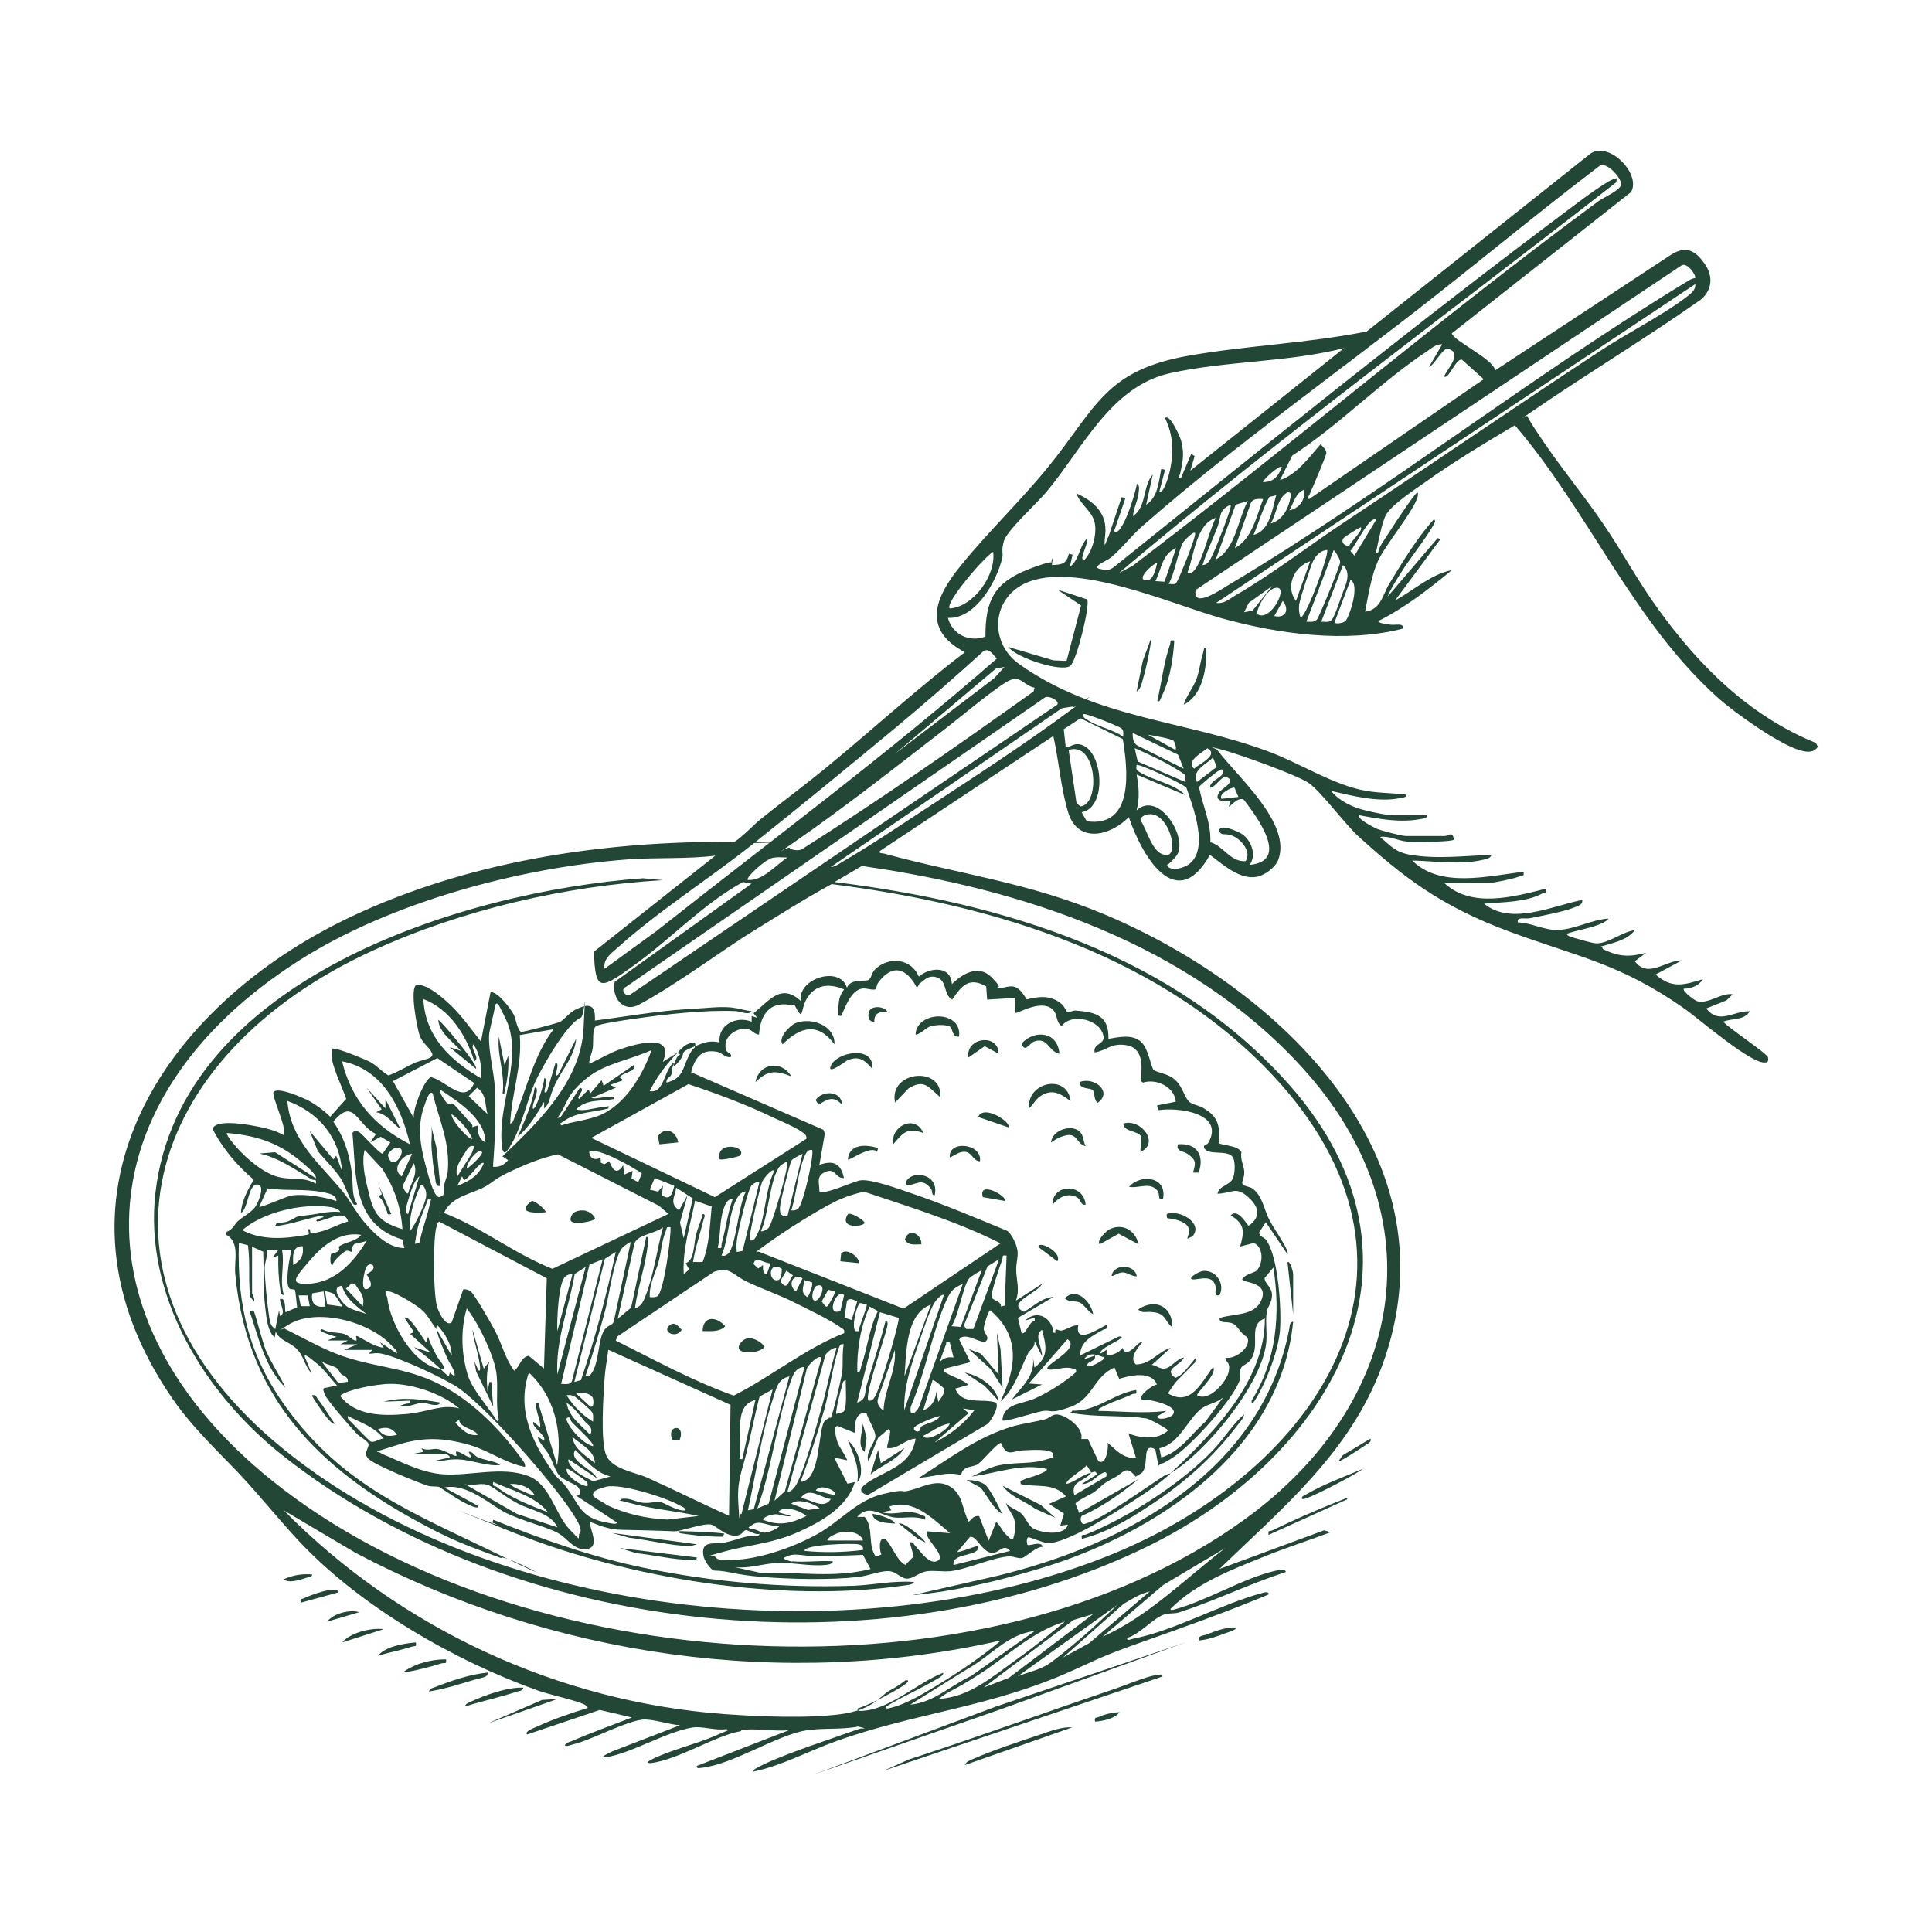 <?xml version="1.0" encoding="UTF-8"?>
<svg xmlns="http://www.w3.org/2000/svg" id="Ebene_1" version="1.1" viewBox="0 0 1024 1024">
  <defs>
    <style>
      .st0 {
        fill: #224737;
      }
    </style>
  </defs>
  <path class="st0" d="M392.9,917.5c-13.8,2.3-33,15.1-48,17-3,0-1-1.1.2-1.8,9.7-5,23.7-8.2,34.2-12.8s5.2-1.8,6-3.5c-5.9,1.1-12.7-1.6-18.2-.8-13.7,2.1-33.3,14.1-46.2,15.8-4.6.6,3.2-2.9,3.8-3.2l35.7-13.8c-5.7-.3-14-3.3-19.4-3-8.4.6-25.6,9.7-34.6,12.4s-4.7,1.1-7,1.5c.3-1.8,2-1.7,3.2-2.3,10.6-4.6,21.5-8.5,32.3-12.7l-17-4-38.5,13c-1.8-1.6,4.5-3.8,5.3-4.2,8.2-3.8,18.1-7.2,26.7-9.8.3-.3-.6-1.2-1-1.5-3.4-2.2-19.1-5.6-24.5-7.5-44.5-15.7-94.6-44.6-127-79-10.6-11.3-20.5-23.7-31-35s-25.4-24.9-36.3-40.7c-73-105.6-6.7-208.3,95.5-256.2,60.4-28.3,128.5-39,194.9-39.2s3.6,1,5,.9c3.2,0,12.7-10.2,16-12.8,12.2-9.8,24.9-19.1,36.9-29.1,23.9-19.7,46.8-40.7,71.5-59.5-23-12.1-15.7-29.2-2.5-45.5,14.4-17.9,31.9-34.6,46.5-52.5,25.8-31.7,29.9-51.3,74.8-59.2,30.8-5.4,63.3-6.6,94.2-12.8l118.1-93.9c9.5-7.8,27.6,10.1,22,20l-95,74.9c.9,4,21.8,13.4,23,19.6l92-60.5c8.3-5.7,13.5-3.9,19,4,4.6,6.5,4.1,13.8-2,19-29.7,20.9-60.9,39.6-90.8,60.2s-1.6-.1-1.1,1.6c.5,1.7,5.1,8.5,6.5,10.6,10.5,15.9,22.9,30.6,33.6,46.4,10.1,14.7,18.5,30.6,29,45,21.9,30.4,48.4,56.8,83.8,71.2l1,2c-2.2,3.3-5.6,2.9-9,2-11.1-2.9-35.1-20-44-28-45-40.3-68.6-99-107.6-144.4-16.5,9.8-33.1,19.8-48.7,31-5.5,3.9-17.3,11.6-19.9,17.1-1.8,3.9-3.5,12.2-4.4,16.6s-1.3,3.3.5,3c.3-1.9,1.2-3.7,2.2-5.3,5.1-7.8,11.8-18.5,17.4-25.6,1.1-1.4,1.8-1.6,1.5.5-1.3,7.2-17.3,26-21.2,34.8-3.6,8.1-5,18-6.8,26.7,8.4-1,9.3-8.9,12.8-14.7,7.2-11.8,14.4-23.9,23.7-34.3,1.4.8,0,2.6-.5,3.5-4.8,8.3-12.2,17.1-17.4,25.6-2.3,3.7-5,7.8-6.6,11.9l26.5-31,1.5.5-24,32.5c9.7-5.2,19.1-14,30-16-12.1,10-24.9,19.9-39,27,.6,1.4,5,1.6,6.6,1.9,2.4.4,7.2-1.2,6.4,2.1-30.3,7.8-66.1,2.8-96-5.5-26.8-7.5-78.3-30.8-104.4-18.4-17.6,8.4-18.8,31.4-2.9,42.7,40.8,29,87.1,29.6,131.8,46.2,16.3,6,31.8,16.2,48.7,20.3,8.4,2,16.2,1.6,24.8,2.7.2,1.4-1.8,1.5-2.8,1.7-11.8,2.6-25.6-1-37.2-3.7,4.2,5.2,11,8.5,17.3,10.1s12.7,2.8,15.2,2.8h18.5c-.4,2-2.1,1.7-3.5,2-10.6,2.1-22,0-32.5-2-1.9,1.7,8.2,6.7,9.3,7.2,2.5,1,13,3.8,15.2,3.8h21c1.2,0,4.3-2.9,4.5,2-1.2,1.2-21.3,1.3-24.5,1-4.9-.4-9.7-3.2-14.5-2.5,5.5,4.7,8.1,8,15.6,9.4,13.9,2.5,29.4.6,43.4.1-.4,1.7-2.5,2.2-3.9,2.5-12.2,3-25.6.8-38.1.5,15,14.9,40.2,8.1,59,6,.4,2.5-.4,1.8-2,2.4-3,1.2-13.6,3.5-16.5,3.5h-23.5c14.4,13.6,36.9,7.3,54,3,.5,2.6-.5,1.8-1.9,2.5-9,4.9-21,4.5-31,5.5,14.4,11.7,35.9,1.2,52-2,.4,2.2-1.4,2.8-3,3.5-6.1,2.7-17.9,4.8-24.8,6.2-2.4.5-7.1-1-6.3,2.2,6.6.1,14,4.1,20.5,4,9.4,0,18.3-5.5,27.5-6-.8,1.5-4.4,2.9-6,3.5-5,1.9-10.9,2.7-16,4.5,0,1.4,3.1,1.9,4.2,2.3,2.5.7,9.2,2.7,11.3,2.8,6.4.2,14-6.2,20.5-7-3.5,4.8-10.1,6.4-15.5,8s-1.8-.6-1.5,2c8.4,4.1,14,4.4,23,2l-6,4.5c7.1,9.3,15.8-.4,25-.5l-14,7.5c8.6,7.6,15,5.6,25,2.5-1.9,3.4-6.3,5.1-10,5-1.2,1.2,5.7,6.2,6.9,6.6,5.8,1.9,12.8-4.6,19-3.6l-3.3,3.2-10.7,4.3c6.7,8.8,14.3,1.2,23,1.5-2.8,5-9.5,3.6-14,5.5,2.8,3.5,23.3,16.8,23.7,19s-.6,2.7-1.4,2.6c-7,1.4-35.4-23.2-42.6-28.3-34.5-24.2-55.4-27.1-93-41s-57.2-29.9-79.8-50.2c-7.7-7-20.5-24.7-27.1-28.9s-37-15.2-46.4-17.6-1.6-.3-1.5.5c10.5,14.1,39.5,38.8,32.2,58.2-1.5,3.9-7.1,8.1-11.2,8.9-9.2,1.8-18.1-6.5-25-11.6-18,32-36.2.1-43-20-9.8,10-27,14.2-32.1-2.4-3.9-12.7-5-27.6-7.9-40.6l-92,61c-.3,1.5,1.1,1,2.2,1.3,40.8,11.1,76.4,15.3,116.8,32.2,93.2,39.1,188.2,129.6,147,240-16.9,45.2-52.3,74.5-86,107l55.5-20.5,3.5,1c-12,4.5-24.3,8.4-36.2,13.3-17.6,7.1-35,13.8-48.7,27.3-.2.8.9.6,1.5.5,17.4-4.5,37.2-16.9,54.3-20.7,1.1-.2,5.3-1.2,5.3.7-19,6.2-37.2,15.1-56.2,21.3-2.7.9-5.3.4-7.9,1.1-5.9,1.7-13.4,10.8-20,12.5-.2,1.9,2,.7,3,.5,22.2-4.3,46.7-18.4,68.7-24.3,1-.3,3.5-1,3.3.8-21.8,9.1-44.2,17.1-66.5,25s-22.8,8.8-36.9,15.1c-43.9,19.9-83.1,22.3-126.2,37.8-14.4,5.2-28.5,12.9-43.5,16,.1-1.2,1.4-1.7,2.3-2.2,11-6,33.6-13.3,46.2-17.8s7-2.2,10.5-3l-3.4-.9c-8.8,1.8-19.1.6-27.9,2.1-15.8,2.7-38.5,18-55.2,19.8-1.1.1-2.8.6-2.5-1l49-19c-7.7.9-18.1-1.2-25.5,0ZM593.4,303.5l6.9-3.6c83.1-63.2,162.8-131.3,246.8-193.2,2.7-2,11.6-5.8,12.1-8.8.6-3-7-11.9-11.1-10.2-29.8,22.6-58.8,46.6-88.3,69.8-50.6,39.8-106.4,79.3-154.5,121.5-5.7,5-10.7,11.7-16.5,16.5-2.2,1.8-10.5,4.9-6,6s5.7.6,8.4-1.6c80.5-64.6,160.9-129.7,243.6-191.4,3.5-2.6,19-14.3,22-14v2c-88,68.7-178.1,134.9-263.5,207ZM898.4,147.5c1-1.4-4.3-8.8-7.2-6.8l-257.5,172c-1.7,10.3,13.5-.3,17.7-2.8,82.8-49.4,160.9-111.2,243.8-161.3,1-.6,2.1-1.1,3.3-1.2ZM644.4,319.5c4.2.8,7.1-2,10.5-4,19.1-11,39.3-26.6,58-39,45.4-30.1,90.4-61.1,136-91,14-9.2,32.6-18.5,45.5-28.5,2-1.6,4.5-3.5,4.1-6.4l-254,169ZM764.4,182.5c-3.2-.3-5.5,2-7.9,3.6-24.5,16.1-46.7,39.3-71.6,55.4l-6.5,13c9-3,15.4-12,21.5-19,1.1,1.1,3.1,2.9,3.1,4.5s-7.6,19.1-8.8,21.8-1.7,2.1-.3,2.7l92.5-63.5-11.6-10.4c-3.2-.6-7.2,11-9.4,8.9,1.9-4.3,10.1-12.6,2-14.6-2.6-.7-7.2,8.7-10,9.6l7-12ZM712.4,184.5c-29.8,7.6-62.5,6.7-92.2,13.3-31.5,6.9-46.4,40.1-65.8,63.2-4.7,5.6-20.7,20.2-22.3,25.7s-.2,6.2-.9,9.1c-2.9,12.3-14.1,32.4-28.8,31.7,2.4,8.8,11.3,13.1,19.9,9.9-.1-19.4,4.9-28.7,22.9-35.7s10-.8,12.8-6.2l-.5,4c5-.3,7.7-.3,9-6l2,.5-1.5,6.5c5-3.7,4.9-10.5,9-15,1.8,1.1-5.2,12.7-1,11,3.9-4.3,6.2-12.7,5.4-18.4-.9-7-7.7-10.3-9.9-16.6,9.3,4.1,16.5,10.7,15.3,21.7s.8,2.2,1.7,1.3l7-21,2,.5-6,17.5c4.1,4.2,12.1-22.6,12-25,1.9,0,1,4.3.9,5.4-.6,4-2.6,7.6-2.9,11.6,7.3-4.6,5-15.8,10.5-22l-3.5,16c6.2-3.8,6.7-12.5,8-19l2,.5-3,11.5c2.3,1.8,5.4-9.8,5.7-11.7,2-9.8,1.6-18.2-2.7-27.2,2.6-2.6,8.1,10.3,8.5,11.9,1.8,6.8,1,10.9-.5,17.6-.3,1.5-2.3,2.7.4,2.4l5.5-13,1.8,1.3-2.3,7.7,81.5-65ZM679.4,247.5c-1.2-1.1-9.4,6.1-10,8,5.7.1,8.2-3.1,10-8ZM683.4,270.5c5.4-1.2,8.4-5.5,8-11-4.9,1.7-5.6,7-8,11ZM673.4,277.5c6.4-1.8,9.5-7.8,10.6-13.9.3-1.7.6-1.8-1.1-3-6.3,3.4-5.9,11.3-9.5,17ZM676.4,262.5l-3.6.9c-3.6,6.2-5.5,13.4-8.4,20.1,8.7-2.1,9.9-13.6,12-21ZM669.4,264.5c-2.5-.1-5.1-.4-6.4,2l-8.5,24c9.2-5,11.4-16.8,15-26ZM661.4,265.5l-6.5,2-10.5,29c10.6-5.5,11.6-21.2,17-31ZM637.4,299.5c3.3,0,4.6-4.2,5.8-6.6,1.4-2.8,10-24.3,9.1-25.4-6.6,2.8-5,6.4-6.9,11.5-2.6,6.8-5.8,13.5-8,20.4ZM644.4,274.5c-10.5,3.3-11.5,19.8-15,29,2.3.3,2.6,0,3.9-1.6,4.7-6.1,7.3-20.1,11.1-27.4ZM729.4,275.5c-3.4-2.7-11.3,14.5-13.7,16.5l2.2,2.5,11.5-19ZM721.3,279.5c-.3-.4-8.5,5-9,5.5-2.3,2.4,1.2,5.1,3,4,.6-1.9,7.3-7.9,6-9.5ZM633.4,282.5c-1-1.1-5.9,4.2-6.4,5.1-2.9,5.5-4.2,15.9-7.6,21.9,1.4-.1,3.1.6,4.1-.6,1.3-1.8,10.9-25.3,9.9-26.4ZM617.2,308.3l6.2-17.8c-7.6,3.1-7.7,11.1-11,17.5l4.8.3ZM703.4,291.5c-3.6.2-6,3.1-7.5,6-1.3,2.7-6.9,19.9-7.3,22.8-.3,2.8-.1,4.6.8,7.2,4.1-2.9,15.3-34.6,14-36ZM692.4,329.5c2,0,3.8.5,5.5-1,1.2-1.1,12.4-28.7,12.4-30.5s-2-4.9-3.4-6.5l-14.5,38ZM503.4,322.5c12.7-.9,24.6-17.8,23-30-4.1,2-25.9,27.2-23,30ZM694.4,297.5c-8.6,2.7-13.3,13.5-7.5,21l7.5-21ZM613.3,298.5c-.8-.9-11.1,8-6.5,9s5.7-6.1,6.5-9ZM700.4,329.5c1.7,0,4.1.6,5.5-1s4.5-10.7,5.2-12.8c1.8-5.1,5.6-11.8.7-16.2l-11.5,30ZM713.1,329.2c1.9-1.9,8-19.3,2.7-21.8l-8.5,22.5c1,1.2,4.9.1,5.8-.7ZM674.4,310.5l-12.5,9-2.5,5,4.5-.9,10.4-13ZM666.4,325.5c6.8,4.4,16.4-13.9,10.5-14s-11.6,13-10.5,14ZM675.4,326.5c6.2,1.4,8.1-3.5,4.5-8l-4.5,8ZM320.4,513.5l27.5-20c60.5-47.8,122.4-93.7,180.5-144.5-2.1-1.7-3.8-5.6-7-4-15.2,13.8-30.7,27.4-46.5,40.5-25.1,20.8-50.5,41.7-76,62-22.9,18.2-50.6,35.8-71.9,55.1-3.4,3-7.6,6-6.5,11ZM532.4,353.5l-4.6.9-53.4,45.1,52.5-40,5.5-6ZM548.4,364.5c-5.6-1-7.3-6.6-13.3-3.9s-25.3,18.8-33.1,24.9c-27.6,21.3-53.4,41.8-82.2,61.7s-2.8.6-1.3,2.2,5.8,1.5,6.9.5c41.7-26.5,82.2-54.7,122.4-83.4l.6-2.1ZM560.4,373.4c1.4-2-5.1-5.3-6.9-3.5l-221.8,153.2c-2.9,1.1-.7,5.1,2.1,4.2l226.7-153.9ZM568.4,374.5l-5.6.9-122.4,84.1c2.2,0,4.1-1.5,5.9-2.6,15.9-9.2,32.1-20.3,47.6-30.4,24-15.7,49.6-32.4,72.6-49.4s2.5,0,1.9-2.6ZM595.3,390.5c0-1.6.5-3.3-1-4.5s-19.2-8.2-20-7.5c-.4,2.1,1,2.3,2.3,3.2,5.1,3.5,13.4,4.9,18.7,8.8ZM595.1,391.7l-22.4-11-8.9,5.8,1,9c.7,1.4,3.7-1.1,6-1.1,13.6-.1,17,33.6,2.5,36.1l2.7,4.8c25.2,3.5,21.8-27.3,19.1-43.6ZM627.4,407.5l-3-7.5-24-11.5c-.2,2.4.2,4.8,2,6.4l24.9,12.5ZM622.1,392.7c-1.1-1.2-11.3-2.9-13.7-3.3l14.5,8c1.1-.5-.5-4.4-.8-4.7ZM628.4,414.5l-.5-4c-8.1-5.7-17.4-9.9-26.5-14l1.6,7.1,25.3,10.9ZM639.9,396.6c-2.7,2.3-11.5,6.7-7,10.8,2.9-2.6,13.4-7.3,7-10.8ZM566.4,397.5l4.2,28.3,2.1,1.6c10.7-1,8.8-34.8-6.4-29.9ZM634.4,414.5l10.5-8-2-5c-3.7,3.9-11.3,6.5-8.5,13ZM602.4,429.5c12-11,28.2,15.7,20.9,24.4s-5.4,2-4.9,4.1c1,4.6,9.6,2.1,12.5-.5,9.6-8.6,1.5-29.7-2.1-40-1.5-1.9-25.4-13.1-26.4-12-.3,2.3-.2,2.6,1.7,3.8,7.1,4.4,18.1,6,24.3,12.2l-26-11c1.3,6.3,1.7,12.8,0,19ZM641.4,417.5c-.7-3.6,7.5-5.8,7-8.5-.4-1.8-1.2-1.2-2.5-.5s-10.2,7.8-10.4,8.7c1.9,9.8,6.5,19,6,29.2,6.7,1.7,10.8,10.8,18.7,10,3.4-4.9-2.5-11.7-6.9-13.4s-5.2.2-7-2.1c-1-5.2,10.4-.1,12.5,1.5,4.6,3.6,7.3,11,3.5,16,21.6-1.9,3.9-25.4-3-34.5-3.2-2-7.5,4.1-8,3.6l1-3c-3.9.4-9.1.2-6.1-4.6,1.1-1.8,9.2-5.5,4.1-8-2.6-1.3-5.9,5.4-9,5.6ZM654.3,417.5c-.8-.6-8.7,3.1-6.9,5.9l9-1-2.1-4.9ZM608.1,431.7c-1.4.3-3.8,1.3-3.6,3.1,3.9,5.6,6.6,19.8,14.9,18.2,5.4-2.7-1-23.6-11.3-21.3ZM379.4,453.5c-15.3,1.9-31.1.9-46.5,2-57.1,4.2-126,22.7-174.4,53.6-114.7,73.1-120.3,190.2-14.6,275.4,131.4,105.9,377.6,120.9,515.8,20.8,84.6-61.2,103.1-160.1,30.2-239.8-59.6-65.2-147.6-94.4-233.1-106.5l-14.5,8.5c89.2,11,180.5,38.6,241.5,108,82.4,93.7,21.3,196.6-75.1,243.9-139.6,68.5-336.7,48.6-458.8-47.9-41.3-32.6-73.8-84.9-67.5-139.4,13-112.8,162.4-159.6,258.4-166.6l10.5,1c-51.8,3.1-106.1,15.6-153.4,37.2-121.4,55.3-159.7,173.7-47.1,264.8s308.3,109.5,440.5,54.5c105.7-44,177.2-147.9,87-249-59.7-66.9-151-94.5-237.5-105.4-14.4,7.8-28.4,16.8-42.4,25.4s-40.3,28.1-59.6,38.4c-8.6,4.7-14.8-3.9-13-12l72.5-52-4.5-.9c-20.7,11.3-37.7,29.6-56.6,43.3s-21.7,15.6-22.4-6.4l64.5-51ZM417.4,454.5c-3,0-6-.5-9,.5s-13.5,10.2-12,11.4c7.8.6,14.7-7.8,21-12ZM530.4,869.5c-115.2,26.1-238,8.5-342-46.5l-38-22.5c61.7,62.6,145.4,101.5,233.5,108,17.9,1.3,44.5,2.4,61.9,0s20.6-9.7,25.6-12.4,5.9-3.5,8.5-5.5c2.8-.3.8,1.3,0,2-1.8,1.4-4.8,3-6.8,4.2-5.7,3.2-12.6,6.8-18.7,8.8-.2,1.8,3.4,1.1,4.5,1,13.5-1.5,28.3-15.1,41-20,.4,1.6-3,3.1-4.2,3.8-7.8,4.7-17.1,8.7-24.7,13.3-.9.6-3.1,2.1-.2,1.8,10.1-2.2,20-8.7,28.9-14.1s21.2-13.8,30.7-21.8ZM649.4,820.5l-32.9,19.6-32.1,27.4c24.5-11,43.8-30.8,65-47ZM609.4,843.5c-5.1,1.2-9.5,4-13.9,6.6l-32.1,28.4,13.9-7.6,32.1-27.4ZM592.4,850.5l-53,38c4.9-2,11-3.3,15.5-6,4.6-2.8,14.9-11.6,19.5-15.5s12-11,18-16.5ZM579.4,855.5l-10.4,3.1-47.6,35.8,13.3-5.1,44.7-33.8ZM564.4,859.5c-17.4,5.2-30.5,18.4-45.5,28s-14.8,7.9-21.5,13c16.3-1,28.2-11.5,40.9-20.6s17.6-13.5,26.1-20.4ZM548.4,864.5c-14.3,1.5-23.5,13.4-35.5,20l-30.5,19c12.3-1,21.5-10.2,32.3-15.2l33.7-23.8Z"></path>
  <polygon class="st0" points="628.4 870.5 531.1 905.7 431.4 940.5 527.9 904.5 628.4 870.5"></polygon>
  <path class="st0" d="M616.4,888.5l-148,50,13.5-6c36.4-11.9,72.4-25,108.7-37.3,6-2,16.1-6.3,21.7-7.3s2.6.3,4,.6Z"></path>
  <path class="st0" d="M576.2,317.6c1.8,2.9-5.6,32.7-8.9,35.3-4.6,3.6-28.8-4.3-32.9-10l23.9,7.1,7,.3,7.7-29.4-12.6-8.4,15.8,5.2Z"></path>
  <path class="st0" d="M568.4,915.5l-57,20c.7-2,3.3-2.7,5-3.5,9.6-4.2,24.2-9.1,34.5-12.5,5.6-1.9,11.5-4.3,17.5-4Z"></path>
  <path class="st0" d="M622.4,339.5c-.5,8.5-2.1,19.2-5.5,27s-2.1,4.5-3.5,5c2.2-9.4,3.5-20.8,6.7-29.8.6-1.6-.5-2.7,2.3-2.2Z"></path>
  <path class="st0" d="M627.4,373.5c1.5-4.9,5-8.9,6.8-13.7,1.5-4.2,1.9-8.6,3.2-12.8s0-3.1,2-3.5c.3,10.3-1.8,24.9-12,30Z"></path>
  <path class="st0" d="M714.4,794.5l-42,19c-.5-2.7.6-1.7,2-2.4,10.3-5,23.4-10.8,34-15s3.9-1.7,6-1.5Z"></path>
  <polygon class="st0" points="295.4 900.5 258.4 913.5 287.3 901 295.4 900.5"></polygon>
  <path class="st0" d="M258.4,886.5c.8,2.6-4.2,2.9-6,3.5-8.1,2.4-16.8,5.3-25,6.5.3-1.7,2-1.8,3.2-2.3,8.9-3.5,18.2-6.7,27.8-7.7Z"></path>
  <path class="st0" d="M277.4,894.5c-.3,1.8-2.1,1.7-3.4,2.1-9,3-18.6,5-27.6,7.9.3-1.5,1.8-1.9,3-2.5,7.6-3.6,19.8-7.9,28-7.5Z"></path>
  <path class="st0" d="M722.4,778.5c-3.1,2.6-30.6,17.1-32,16s1.4-2.2,2-2.5c9-5.3,20.3-9.4,30-13.5Z"></path>
  <path class="st0" d="M602.4,366.5l3.3-16.2,4.7-12.8c-.9,7-2.5,15.2-4.5,22-.7,2.2-1.2,5.9-3.5,7Z"></path>
  <path class="st0" d="M236.4,879.5c.5,2.9-.7,1.6-2.3,2.1-6.5,2-14.1,4-20.7,4.9,6.1-4.7,15.4-7.1,23-7Z"></path>
  <path class="st0" d="M159.4,849.5c-.5-2.6.6-1.7,1.9-2.5,2-1.1,18-7.2,18-3l-20,5.5Z"></path>
  <path class="st0" d="M203.4,863.5l-22,7c4.3-5.2,15.4-7.9,22-7Z"></path>
  <path class="st0" d="M655.4,862.5c-.5,1.6-3.9,2.4-5.5,3-4.5,1.7-9.7,3.6-14.5,4-.7-2.7,2.4-2.5,4.2-3.2,4.9-1.9,10.5-4.1,15.8-3.7Z"></path>
  <path class="st0" d="M220.4,870.5c.5,2.7-.5,1.7-2.2,2.3-5.8,1.8-12,3.1-17.8,4.7,4.2-5,13.7-6.4,20-7Z"></path>
  <path class="st0" d="M190.4,854.5l-17,5c3.2-4.3,12-6.6,17-5Z"></path>
  <path class="st0" d="M726.4,762.5c.5,2.1-1.1,2.3-2.3,3.2s-14.1,9.4-14.7,8.8l2.3-3.2,14.7-8.8Z"></path>
  <path class="st0" d="M165.4,834.5c.2,1.4-1.7,1.4-2.8,1.7-3.1,1-9.7,3.3-12.2.8,4.8-2.1,9.7-3,15-2.5Z"></path>
  <path class="st0" d="M593.4,907.5c-2.6,3.5-8.8,4.7-13,5-.5-2.6.5-1.8,2-2.5,3.2-1.5,7.5-2.4,11-2.5Z"></path>
  <path class="st0" d="M359.4,557.5c3-2.9,4.2-4.5,8.5-4.9.8-.2.6,1.5.5,1.9-9.5,3.8-4.2,2.9-8.5,8s-2.3.8-2.5,1c.8-1.2.9-3.5,3-4.5l-1-1.5Z"></path>
  <path class="st0" d="M368.4,554.5c4.9-1.9,7.4-3.2,13-2-1-9.4,8.9-14.2,17-11v-3s3,1,3,1l-2-2.5c8.2-6.4,14.5-16.2,25-6.5-1.6-12,20.8-18.9,24.5-7,2.1-5.1,9.7-3.1,11.4-4.1s1.6-3.9,3.7-5.8c7.2-6.8,19-5.6,23,4,5.9-5.1,17.1-5.8,17.5,4,5.7-5.6,14.2-10.6,21.1-3.6s2.1,4.6,2.9,5.1c2.2,1.6,5.8-1.1,9.1-.1s5,4.4,6.6,6.7c6.6-1.7,12.9-2.3,18.4,2.4,1.6,1.3,2.9,4.3,3.1,4.4.6.4,2.9-1,4.3-.9,10.6.8,17.8,2.5,17.5,15,5.3-.9,12.4-2.6,17.1,1.4,4.2,3.6,5.4,13.8,6.9,15.1,1.4,1.2,7,2,9.9,4.1,5.6,3.9,6,10.3,9.1,12.9,1.6,1.4,4.9,1.8,7,3,8.1,4.6,9.3,9.5,8.4,18.6,1.1,1.5,10.2,1.1,12.1,5-.8,3.7,1.4,7.2,1.5,10.5s-1.7,5.2-.9,6.4,4,1.4,5.2,2.3c5.5,4,6.1,11.3,9.1,16.9s10.8,16.3,9.5,18l-11.5-17-3.6,5.5.5,1.5c1.2.9,2.5,1.3,3.4,2.6,6.4,9,8.1,36.9,7.2,47.9-.9,10.8-7.4,27.6-13.2,36.8-.6,1-2.1,3.1-1.8.2,13.3-21.2,15.3-46.3,11.5-70.5l-4.6,5.5c-.3,2.8,3.8,4.8,3.9,8.9s-2.4,6.3-2.8,9.1c-.8,5.1.3,11.1-.3,16.7-2.6,22-32.1,57.9-50.7,68.8,7.9-7.2,17.5-16.9,24.5-25,13.7-15.9,25.6-35.3,25.5-57-9.7,3.6-1.5,14.6-8,22.5-1.3,1.5-4,2.6-4.5,3.5-1.1,1.8-.1,4.3-.7,6.3-3.2,10.3-25.2,34.3-34.4,40.6s-6.3,2.6-8.8,5.2l-1.7-8.8c-7.4-3.7-3.1,7.5-6.8,12.2-.6.8-2.6,1.5-3.5,2.4-5.3-6.6-6.3-2.1-11.6.6-7.1,3.7-5.2,3.5-10.2,7.3-1.9,1.4-9.4,4.8-10.2,6.3l2,5,31.5-18c-9.2,7.6-19.1,14.6-30,19.5-1.4.7-.7,4.9,1.4,4.3,9.6-2.6,32.6-19.5,42.4-25.7,1.2-.8,2.6-.8,3.3-1.2-6.5,5.9-13.7,10.7-21.1,15.4-9.1,5.8-34.8,22.3-44.4,21.6-2.8-.2-8.7-3.1-10-3s-.8,3.7-.5,4c1.1.8,7.2-2.4,8,1-3.4,0-8.8,5.3-10.7,5.9s-4.4-.8-6.7-.8c-8.3.2-22.4,6.8-31.2,7.8-4.2.5-8.9-.5-12.9.1s-6.8,3.8-10.2,3.9-5.7-3.8-9.9-4-11,2.5-16,3.1c-15.2,1.7-35.7,1.2-51,0s-17-3.2-25.6-3.4c-1.9-.5-5.1-5.5-5.5-7.5-1.8-8.8,5.7-6.3,10.9-7.3s8.1-2.4,11.8-3.2,6.2.9,7-1.5c-2.4.9-6-2.1-7.4-1.9s-2,3.7-7.1,2.8-8.9-5.4-11.3-5.8c-4.8-.7-16,3.8-19.6,3.6-9.3-.4-18.8-.6-28.1-.8s-15.7-4.7-16.6-3.9c.6,4.6,5.4,13.2-1.5,14.1s-9.8-5.5-15.5-8.6-19-6.4-27.4-10.6-20.5-15.9-32.6-13.4l17.5,9.5c1.6,1.4-1,1.1-1.8.8-6.1-2.1-12.9-7.1-18.4-10.6-2.1-.5-4.3,0-6.3-.7-5.3-1.8-28.8-11.2-31.5-14.5s1.3-5.8.1-8.1c-1.6-2.1-4.3-3.1-6.1-5-3-3.2-16-17.9-17-21s-.6-1.9-.4-3l7-1.5c-3.5-3.8-6.5-8.2-10.5-11.5s-7.2-5.8-6.5-3.5l3.5,8.5c-3.8-3.9-4-9.2-8-13s-8.7-4.1-11-9l-.5,3c-3.8-2.9-4.4-10.8-5-15.5-1.2-9.6-.7-20.2-1.1-29.9l-5.9-2.6v24.5c0,.8,1.7,2.9,1,4.5l-2-2.5c-1.1-9.2.1-18.3-1.2-27.3l-4.8-1.2c-1,33.4,5.6,60.4,25.2,87.3,30.3,41.8,67.4,55.8,111.6,77.4s2.8-.6,2.2,2.3c-10.9-4-22-7.9-32.3-13.1-59.3-29.8-102.1-67.8-108.6-137.4-.7-7.3,2.7-17-5-21l.5-1.5c3.1-.9,4.1-4,5.9-5.6,2.5-2.3,7.2-4.7,9.1-7.4s5.7-12,1-12-4.6,13-8.5,15c.3-6.1,3.7-12.4,6.8-17.5-8.8-7.5-16.5-16.5-21.8-26.9,1.4-5.8,20.6-2,24.9-1.1s9,2.1,13,4.5c1.4-4.4-6.9-21.2-5.6-23,2.2-3,16.1,3.2,19.2,4.9s7.8,5.1,10.8,8.2l8.5-9.5c-1.9-5.7-7.8-17.7-7.8-23.2s1.2-2.8,2.5-3.1,15.5,5.4,17.9,6.7c3.9,2.1,6.1,5.1,9.8,7.2,4.7-1.7,9-4.4,13.5-6.5s11.2-2.2,9.5-5.5-4.8-5-6.3-8.7-5.8-26.4-1.6-27.4c5.2,0,11.4,5.1,15.4,8.6,7.2,6.2,12.6,14.1,18.5,21.5l5.1-26.1c3.7-.6,10.7,8.8,12.2,11.7s1.5,7,3.8,9.3c1,.3,18.6-4.4,20.6-5.2s5.2-5,8.4-6.6c7-3.4,10.8-3,10.3,5.8,16.1-2,32.3-5,48.5-6s15.2-1.2,21-1.1,9.3,1.8,13.5,2.1c-1.2,2.5-6.3,0-8.5,0-16.3-.7-37.5,1.7-53.8,4.1-3.6.5-18,2.5-20.1,3.9s-1.3,8-1.7,11.3-2,5.6-1.9,8.6c5.6-2.5,10.9-5.8,16.7-7.8,8.1-2.7,28.9-8.8,22.3,6.8l8-5c-6,5.9-11.2,13.1-15,20.5,6.4,1.3,7.5-7.3,10.2-11.9s2.5-2.1,2.8-2.6c-1.3,1.6-1.1,4.9-1.6,6s-2.9,1.9-2.4,4c8.5-2.3,8.3-6.8,11.3-13.2s3.3-4.2,3.7-5.8ZM487.7,520.8c-.6.5-1.2,2.6-1.8,2.6-5.4-10.5-13.1-12.7-20.5-2.5-.8,1.1-.9,3.1-1.1,3.3-1.1.9-5.2-.5-7-.3-6.3.8-9.1,9.6-11.4,14.5-2.4.5-1.5-2-1.5-3.5,0-4.1.4-7.1,3-10.5-6.7-2.8-13.6-3.1-18.5,3s-2.8,13.8-6.2,8.1,0-2.2-4.1-2.9c-11.1-1.9-15.7,5.9-16.3,15.7-2.7,0-3.7-2.7-6.6-3-5-.5-11.1,3.3-11.2,8.7s3.8,3.3,2.8,6.3c-3.2.4-4.5-2.5-7.6-2.9-8.5-1.4-11.4,3.7-13.4,10.9l70.1,30.5.8,2-2.9,16.6c7.4-2.6,11.4-.8,13,7-4.7.2-4.3-5.5-9.7-3.3s-3.2,6.2-3.3,10.3c2.3,2.3,18-5.3,21.8-5.8,5.7-.8,20.6,4.7,26.8,6.8,17.1,5.8,34.3,13.1,51,20,2.6,2,5,7.4,5.4,10.6s-.8,6.8-.7,9.9c0,5.3,2.1,10.9-.2,16.5l14-9c-2.5,5.1-19.5,10.2-9.7,14.9,5-2.8,9.6-7.6,15.7-7.9l-18.9,11.1,1.9,7.9c1.9,2,4.4-6.9,7-6v-2s-5,1.5-5,1.5c6.3-6.2,14.3-1.3,15,6.5h1c-.4-3.4,1.3-.8,3.3-1.2,3.1-.6,5.5-2.9,8.8-2.8-2.2,11.8,14.3-.7,15,0,.6,2.7-.7,1.7-2,2.5-5.5,3.2-12,6-12,13.5l20.5-10c3-.2.8,1.1-.2,1.8-1.3,1-11.1,5.4-9.3,7.2l3-2v3c3.4,0,6.4-1.4,8.5-4,2.1,6.9,8.8-4.6,10.5-3-2.6,2.9-7.1,8.4-3.5,11.8,7.9,0,11.6-6.8,18.5-8.8l-10,9c2.7.4,4.3,2.5,7.3,1.9s6.2-5.3,9.7-5.8c-1.8,4.4-11.3,6-4.5,10.8,3.9-1.5,6.1-5.1,8.7-8.1s2-3.2,1.8-.2l-10.4,10.6-4.1,5.9c12.3,7.3,17.8-6,24-14,2.5,3.7-9.2,14.1-8.5,15,6.3,3.8,15.9-7.4,16.8-12.7s-1.6-4.3-1.8-7.2c5.2,1.1,14.2-5.8,11.5-11-3-1.3-4.6-5-6.6-6.5-3.4-2.5-8.3.1-8-3.5,7.4-2.5,18.4-.9,22.1-9.4,4.4-10-10.1-9.2-10.1-11.1,1.3-2.8,6.4-3.4,7.7-4.7,3.3-3.5,3.9-12.1-1.5-14.6l-7.3,1.9c2.2-7.8,2.7-11.9-5-16.5,3.8-4.3,8.9,5.5,9.5,5.5,6.6-4.7,5.6-9.9,0-15-6.8-6.3-8.7-2.2-16.5-2,.6-4.2,6.5-4.3,8.2-8.2,1.1-2.6,1.4-9.2-.2-11.3-3.1-4.1-13.2-.4-15.1-4.9-.4-2,1.4-1.1,2.3-2.7,8.8-15.7-16.2-18.8-26.3-17.2l-1-2.5,10-2c-.7-7.8-10.2-12.4-17.4-10.1l-1.2-.9c.7-7.4,1.8-17.6-8-19-8.1-1.1-9.7,2.8-16.4,3.9-1.1-4.6,5.2-4.2,4.7-8.3-1.1-9-16.9-13-22.2-5.7-3.1-1.9-2.1-6.1-4.5-8.5-6-6.3-19.3,2.3-20,1.5l-.2-7.9-14.8.9-.5-7c-9.2-5.3-13.2-.1-18,7-4.6-2.5-2.7-9.4-7.5-11.5s-7.4,1.3-9.6,2.9ZM251.4,562.5c-4.3-13.9-13-27.6-27-33,.9,19.9,14.4,32.6,30.5,42,.5-6.1-.4-12.9-4-18-1.9,2.4,3.9,7.2.5,9ZM264.3,532.5c-1.7-1.6-1.7.3-2,1.5-.7,3.9-3,12.1-3.1,15-.3,8.5,2.7,19.4,3.1,27.9.7,13.4,0,28.2-1,41.5,3.3.4,5.9-1,8-3.5l-3-2c19-18.1,41.7-39.9,43-68s.8-6.4-1.5-5.5c-7.4,2.9-21,27-24.4,34.6s-7.1,23.1-11.7,31.3-4.5,5.2-5.4,4.1c-3.5-21.9,10.3-45.4,3-66.5-.4-1.2-4.7-10-5.1-10.4ZM293.4,545.5l-17.9,3.1c1.4,16-4.4,31.2-5.1,46.9,1.7-.3,1.7-2,2.3-3.2,6.6-15.5,10.2-33,20.7-46.8ZM345.4,556.5c-11.2,5.3-24.5,6.9-34.5,15s-10,12.3-13.3,17.7-2.1,2.6-.7,3.3l10.5-16c3.4.9-2.3,4.6-.5,6l5-5,1,2,6-7,1,3,16-11c1.9,3.4-6.4,4.1-7.5,6.5l2,1.5-7,2.5,3,1.5-13,5.5c2.8.5,5.5-.5,8.5-.5s3.8-.7,3.5,1c-7.1,1.4-14.5-.2-20,5.5,4.4,1.2,9.3-.8,13.8-1.2s3.4-1.2,3.2.7c-7.6,2.1-16.5,1.8-23.1,6.4s-2.4,0-1.9,2.6c6.2-2.1,13.4-2.7,19.5-5,14.2-5.3,23.6-21.5,28.5-35ZM219.3,592.5c-.5-4.7,5.2-19.7,9-21.6,7.7,1.4,17.9,15.3,23,3.1l-19.5-13.2-23.5,12.2,11,19.5ZM217.3,606.5c-4.6-19.6-14.4-39.8-36-44,5,20.6,17.4,34.5,36,44ZM427.4,603.5c.3-2-1.3-2.8-2.7-3.8-3.4-2.4-10.6-5.4-14.7-7.3-14.5-7-29.9-12.7-45.1-17.8l-51.5,28.5,65.5,31.4,48.5-30.9ZM258.4,590.5c-1.6-5.4-.3-10.1-5.5-14l-4.5,4.5,10,9.5ZM257.3,605.5c-.1-12.6-14.4-21.6-24-28-.9,1.1,2.7,6.3,3.5,7,1.2,1,2.5-.1,3.4.5s7.3,8.2,9.1,10,.8,1.6,1.1,2.4l2.9-.9c-.3,3.6.5,7.3,4,9ZM229.3,579.5c-1.8-1.8-3.7,4.6-4,5.5-4.6,11.7-2.5,22.4.7,34.3s5.1,15.1,6.8,15.2c4.1-1.1,1.9-3.3,2.6-6.4s1.7-4.6,1.9-7.1c1.4-15.2-4.5-27.3-8-41.5ZM181.3,620.5c-1.5-17.9-12.4-30.9-29-37,1.8,21.2,17,33,29.4,48.1,4,4.9,7.1,11.2,11.6,16.4s12.4,13.6,21,13.5l-1-4.5c-26.7-8.1-24.4-33.6-26.5-56.5,1.1-1.5,2-1.2,3.5-.5s10.7,11.4,12.5,11.5l4.1-6-5.1-3-5.5,3,3-4.5c-10.3-4.6-11.5-20-22.6-6.5,5.3,7.9,7.9,15.2,9.4,24.6s-.1,13.8,3.1,18.9c.2.7-1.1.7-1.5.5-1.6-.9-5.1-10.7-6.7-13.3-3.2-5.1-8.7-10.4-12.5-15l-4.3-10.7,12.5,15,1.5-2,3,8ZM250.4,603.5c-2.5-5.2-6.4-9.6-11-13-.9,2.6,9.6,14.4,11,13ZM167.3,624.5c1.1-1.1-4-5.7-5-6.5-12.8-11.6-24.7-16-42-17.5-.8.8,4.1,6.5,5,7.5,5.2,6,15,14.4,23,16s12.7-.3,19.1,3.4c.6-2.9-1-1.6-2.2-2.3-8.7-5.2-17.9-11.7-27.8-13.7l8.4-.7,21.6,13.8ZM251.4,607.5c-3-.8-3.9,2-5.3,4.1-2.1,3.1-5.4,8.3-3.6,11.8l7.5-12,1.5-4ZM209.1,608.6c-1,.3-3.4,2.5-3.5,3.5,2.4,11.6,12.9-6.2,3.5-3.5ZM213.3,651.5c-.8-11.9-4.3-21.9-10.6-31.9l-9.4-10.1c-1.7,5.9,0,14,1.5,20,2.9,13,5.1,17.9,18.5,22ZM430.4,609.5c-2-.3-3,1.2-3.7,2.8-3.6,7.5-4.6,20.9-7.3,29.2,1.5.2,2.4,0,3.6-.9,2.8-2.2,8.8-29.5,7.4-31.1ZM255.4,610.5c-2.4-2.2-8.6,6.6-8,9,1.3-.7,9.2-7.8,8-9ZM338.3,626.5l1.9-4.5c-3.7-2.9-24.3-14.6-27.9-11.5.2,3.5,3.1,4.8,6,3l.2,2.8,1.8.8,2.5-1.5c.6,0,2.8,9.6,7.5,2l.5,5,4.5-2-.6,4,3.6,2ZM218.4,611.5c-5.3.6-11.2,8.3-5.5,12l5.5-12ZM354.4,643.5l-5.1-4.4-53.6-27.3c-9,1.9-17.8,5.6-26,9.5s-8.9,5.8-13.1,7.9c-7.2,3.8-17.2,4.9-21.3,13.7,20.1,7.7,37.4,21.7,57.5,29.6l61.5-29.1ZM417.4,644.5l8-33c-1.5,1-5.2,2.3-6,3.8s-5.5,20.6-5.8,23-1,6.9,3.7,6.2ZM403.4,652.5c.7.6,3.2-.9,3.9-1.6,2.1-1.9,11.2-34,10-35.4-1.1.7-3.2,1.7-3.9,2.6-5.3,6-6.1,26.4-10.1,34.4ZM216.3,632.5c1.3-5.3,5.6-10.4,3-16l-5.7,11.7c-.4,1.2,2,4.9,2.7,4.3ZM256.4,616.5c-1.7-1.6-8,8.6-10.5,9l-1-2-2.5,5c6.3-2.4,11.5-5.4,14-12ZM410.4,620.5c-1.4-1.4-5.9,4.5-6.5,6-1.1,2.7-7.5,29.8-6.5,31,2.4.3,3.2-1.8,4-3.4,4.4-8.8,4.2-24.2,9-33.5ZM216.3,643.5l6-20c-2.8,2.2-4.7,8.3-5.7,11.8s-2.6,7.3-.3,8.2ZM357.4,628.5l-10.4-4.1-2.6,6.1,4.4,1.1,2.6-3.1-.6,5c4.6,3.3,5.6-1.2,6.6-5ZM402.4,626.5c-.6-.6-3.2.9-3.9,1.6-2.1,1.9-7.2,24-7.8,28.2s-.3,4.8-.2,7.3l3.1-.6,8.9-36.4ZM224.3,628.5c-1.7-1.7-1.7.5-2.1,1.4-3,6.8-5.5,15.1-4.9,22.6,2.7-3,7.9-14.2,8.5-17.9s-1.3-5.9-1.5-6.1ZM178.3,636.5c.2-3.5-5.1-4.2-7.7-4.7-9.4-1.8-19.4-.5-28.8-1.9l-4.4,9.7c.8.8,14.5-5.7,17.5-6,6.9-.9,17,.8,23.5,3ZM362.3,656.5l4.9-21.3-8.8-5.7c-.7,5.1-3.8,8.1,1.5,12l4.5-8-4,14.5,2,8.4ZM395.4,631.5c-3,0-4.8,3.4-5.8,5.7-3.6,8.5-3.5,19.7-7.2,28.3,1.7.3,2.2,0,3.5-1,4.2-3.5,5.6-26.9,9.5-33ZM402.4,663.5l76.5,30.1,51.4-34.6c-23-11.6-48-19.2-72.4-27.4-5.6,1.3-11.1,3.1-16.3,5.8-9.9,5-26,15.3-35.1,21.9s-4.8,3.5-4.3,4.2ZM222.4,658.5c1.2-6.7,3.7-12.4,5.2-19.4s1.7-2-.7-3.6c-2.2,6.1-5.2,12.2-6.2,18.8s-1.4,5,1.7,4.2ZM388.4,635.5c-2.8-.2-4,2.7-4.7,4.7-2.5,6.8-1.6,14.3-3.3,21.2,2.9.5,1.7-.6,2.1-2.3,2.2-7.8,3.1-16,5.9-23.7ZM377.3,639.5l-8.9-3.1c-2.5,12.9-6.8,25.7-6,39l2.9-2.6-1.9-3.3c4.7-1.3,4.3-10.4,5.5-15s2.7-7.2,3.5-11c1.9-.2.8,2,.5,3-1.8,7.4-4.4,14.8-5.6,22.4h5.1c3.7-9.4,3.8-19.5,4.8-29.4ZM180.4,642.5c-.8-2.1-4.7-2.7-6.6-2.9-14.3-1.7-34.2,2.8-45.4,12.4,8.5,4.6,19.1,4.8,28.4,3.4s6.6-.6,6.6-3.9h1c-.2,2.3.4,2.2,2.4,1.9,6-.7,11.9-4.4,17.7-6-1.7-7-11.7-.3-16.5,0-2-1.5,6.7-2.2,2.1-3-6.4,1.2-13.9,3.8-20.2,4.9s-3.7.8-3.4-.9c1.9-.4,4.5-.4,6.2-1.1,5.5-2.2,2.4-2.4,9.3-3.1s12.2-2.5,18.5-1.8ZM288.3,725.5l1.5-48-57-30c-1.2.6-1.1,1.5-1.4,2.5-2,6-1.8,37.6.5,43.4s5.2,9.3,7.5,7.5l6.1-17.4c.7-.5,2.8.2,3.7.7,1.9,1,11.7,18.2,13.4,21.6,3.6,7,5.3,14.5,9.9,20.7,3.2-2.2,3.3-7,7.7-7.9l8.3,6.9ZM336.4,693.5c3.3-1,4.3-3.1,5.5-6,4.5-11.2,6.3-25.2,9.5-37-4.1,3.4-13.1,3.7-15.1,8.4l-8.9,40.1,7.1-5.9,8-37.5c1.8-.2,1,2.2.9,3.4-1.1,11.7-5.4,23-6.9,34.6ZM355.4,650.5c-2.6-.5-1.8.5-2.5,2-2.2,4.9-2.4,10.9-3.8,16.2s-5.2,12.2-4.7,18.8c1.3,0,2.8.3,4-.5,3.4-2,7.3-31.1,7-36.5ZM191.4,654.5c-11.8-1.9-20.9,6.1-28,14.5s-10.4,11.9.3,11.4c14-.6,24-11.7,30.7-22.9-1.1.9-6.3,1.6-6.6,1.9-1.5,1.3-1.3,3.9-1.5,4.1s-1.6-1-2.9-.5-6.9,5.2-7.1,7.5c-1.8.2-1.1-5.5-.8-5.8s2.9-.7,3.9-1.7-.3-2,.5-2.5c3-2.1,9-2.6,11.4-5.9ZM310.4,729.5c2,.3,2.9-1.2,3.8-2.7,3.1-5.6,3-15.8,5.4-20.6s5-2.9,5.8-6.2l8.9-41.6c-.2-.3-3.4,1.9-4,2.5-4.8,4.4-7.4,25.8-9.5,33.5-3.1,11.8-6.7,23.4-10.5,35ZM160.4,660.5c-5.8,0-5.1,5.6-5,10,4-2.3,5.8-5.2,5-10ZM147.4,662.5h-6c.6,3.3-1.1,6.4-1.1,9.5,0,6.1,1.3,18.7,2.2,24.9s1.5,5.7,3.4,7.6l2-10,.5,3c3.4-1.2,0-6.1,0-9,3.6-.9,2.3,6.1,3,7l6.1-2.6c-.3-1.5-.8-8.7-1.2-9.2s-2.1-.2-2.8-.7c-2.7-2,0-16.8,1-20.5h-5c1.5,8-1.5,16.1,1,24-1.9-.4-1.8-2-2-3.5-.9-5.7-1.1-11.7-1-17.5l-3,1,3-4ZM326.4,663.5l-5.8,3.7-16.2,65.3,3.5-1c7.6-22.2,13.5-45,18.5-68ZM533.4,665.5c-2.8-.5-1.6.7-2.2,2.2-1.2,3-5.8,17-5.7,19.4s5.2,2.1,5,5.4l2-.5,1-26.5ZM319.4,667.5l-7,2.8-15,63.2c2.1,0,5,.7,5.8-1.7l16.2-64.3ZM408.4,669.5c-3.2.5-8.1-4.5-9,.5l2.5,2.3,2.5-1.8c0,1.8-.3,4.4,2,5l2-6ZM529.4,667.5l-6,3.7-12.5,31.3,1.2,1.9h3.8s13.6-36.9,13.6-36.9ZM197.4,670.5c-.7-.7-2.5-.4-3.3,1.2s-3.2,11.1-.2,11.7c5.9-1.3.2-7.6.5-8s5.4-2.6,3-5ZM310.4,671.5l-5.8,3.7c-3,17.8-10.2,35-9.2,53.3l15-57ZM414.4,672.5c-6.7-4.3-7.3,5.1-3.5,6s3.3-4.5,3.5-6ZM447.4,706.5c.4-1.8-.5-2-1.7-2.8-5.1-3.9-19.6-10.8-26-14s-15.9-6.6-23.7-10.3-9-8.3-17.6-5.3l-51.4,34.4-.6,2.1c20.6,10.2,40.8,21.4,62.5,29.1,19.8-10,37.6-24.8,58.5-33.1ZM416.8,673.5l-3.2,5.5c3.8,5.7,4.1,0,6.7-3l-3.5-2.5ZM509.2,703.3l11.1-29.9c-.2-.3-6,3.4-6.5,4-3.3,3.7-5.8,20.4-9.5,25.5l4.9.4ZM303.4,675.5c-1.5-.2-2.4,0-3.6.9-3.9,2.9-4.7,23.7-4.4,29.1l8-30ZM425.4,677.5c-5.4-2.8-8.1,3.8-3.5,7l3.5-7ZM430.3,679.6l-3.9-1.1c-.5,3.7-2.4,6.4,1.5,9,.4.2,3.4-6.3,2.4-7.9ZM188.2,680.6c-2.5-1.2-2.9,1.4-4.9,2.3l9,9.5c1.2-5.8-1.5-7.5-4.1-11.8ZM510.3,680.5c-5,2.2-6.6,3.9-8.7,8.7-7.5,16.9-11.3,38.9-18.8,56.2-1.2,5.7,2.5,4,4.3.3l23.2-65.2ZM181.3,681.5c-6.5.5-.5,8.3,2,10.5s7.9,3.2,11,4.5c-5.3-4.1-11.2-8.2-13-15ZM432.9,681.5c-1.8.6-3.7,7.4-1,7.9s7-9.9,1-7.9ZM442.4,684.5l-3.4-.9-3.5,6.2c2.4,3,2.4,4,4.3.7s3-5.3,2.5-6ZM171.4,684.5l-5.9,1c-.8,5.4,1.6,7.7,7,7l-1-8ZM177,685.8c-.7-.5-4.3-1.6-4.7-1.3l1.1,6.9,7.9,1.1c.3-.2-3.8-6.3-4.3-6.7ZM233.4,725.5c-4.4-4.1-9-7.9-14-11.5l9,3-11-10,2-1-5-7.5c2.2-2.2,10.3,11.9,11.5,13l1-3c1,3.4,2.7,6.5,4.3,9.7s6.9,7.9,2.2,7.3c1.5,1.4,2.8,2.9,4.5,4l.5-2,2.5,2c.7-2.7-2.4-6.4-3.7-9.3s-5.4-12.2-5.8-15.7l8,14c0-6-3.5-11.7-7.5-16-.8,0-.6,1.4-.5,2-2.5-2.9-4.2-6.7-7-9.5s-13.5-9.4-17.7-10.4-1.6,1.8-1.4,3.4c1.3,12.9,13.7,35.8,28,37.5ZM447.4,686.5c-3.6-4.4-10.3,11.4-2,8.4l2-8.4ZM163.2,686.6h-4.9c0-.1,1.1,5.7,1.1,5.7h4.8c0,.1-1.1-5.7-1.1-5.7ZM500.4,686.5c-1.1-1.2-4.3,2.8-4.9,3.6-2.9,4.6-6.2,15.2-8.2,20.8-4,11.5-8.5,24.3-8,36.5l21-61ZM454.4,689.5c-1.8-.1-3.9-2.1-5.5,0l-1.3,8.9,3.8,1.2,3-10ZM459.4,691.5l-3.4-.9c-1.8.4-4.9,12.7-2.6,14.9,2.6.3,1.6,0,2-1.5.6-2.1,4.4-12,4-12.5ZM493.4,691.5c-13.5,4.7-13,26.1-14,38l14-38ZM454.4,727.5c1.8-.3,1.7-2.1,2.1-3.4,3.2-9.4,4.2-20.1,8.8-29.2l-4.4-2.4c-4.9,10.9-6.8,23.1-6.5,35ZM264.4,752.5c-2-8.6,0-17.5-1.5-26s-8.7-24.3-15.5-33c-3.4,11.4-2.9,24.5.7,35.8,2.1,6.6,9.8,15.6,14.1,21.9s-.2,1.8,2.2,1.3ZM530.4,742.5c8.2-17.7,10.7-34-5.5-48-1.1,0-3.5,8.3-3.5,9.6,0,2.8,3.6,4.6,1,6.9-2.4,1.5-11.1-5.6-14-1l5.9,12-14,3.5c-.5,2.3.3,1.6,1.3,2.2,3.5,2.3,8.5,3.3,11.7,6.3l-7,2c3.7,9.2,14.4,4.9,21.6,7.4,1.8,2.5-2.4,8.9-4.1,11.1l-64,38c-5.4-2-3.5-4.3.2-6.8,9.5-6.5,23-8.6,25.3-23.2-5.6.3-9.4,5.8-15,5-.8-.8,3.3-10.1.5-10l-5.4,4.6-5.1,12.4c-1.9-4.7,3.8-10,3.7-13.3s-3.8-8.7-4.7-12.1c-5.8-1.3-6.6,6-6.1,10.4l-9-3.6c-2.8-.8-1.1,5.7-.6,7.6,1.1,3.7,4.1,6.9,5.5,10.5l-7-1.5,7.1,13.9,3.9-.9c-4,13.4-18,21.1-30,26.5-14.6,6.5-26.9,6.7-41.2,10.9s-3.7.4-2.8,2.2c1.2,1.8,2.7,1.4,4.4,1.6,15.4,1.2,36.8-6.3,50.2-13.9,11.5-6.5,20.9-17.8,34.1-20.9s9-.8,13.3-1.7c7.7-1.7,15-6.7,22.3-2.4s6.3,12,10.1,18.8c1.6-1.7,2.9-3.5,5.5-3l5,13,4-10c2.3,1.9,3,4.8,5.5,7s1.7,2.4,3.5,2c1-3.2,1.3-5.9.8-9.3s-3.5-6-4.7-9.7c2.2,2.6,5.8,3.6,8,5.4s3.9,6.4,6.2,7.9c4.2,2.6,16.9,4.5,18.7-1.8l-4,.5,1.9-6.4-7.9-5.1,9-4c-6.6-7.5-15.4-4.6-24-6.5-.4-2.3.1-1.6,1.3-2.2,1.9-1.1,5.1-1.6,7.4-2.6s4.8-1.7,5.3-3.2c-13.4-3.2-26.7,2.2-40,4l8.5-4c9.4-4.4,20.3-2.1,29.4-4.6s3.9-1.3,5.2-2.8c.8-3.7-12.7-2.6-15.5-2.5-6.1.2-8.9,4-12-3.9-2.1-.2-9.9,9.8-12.6,11.4s-8,.7-8.5,5.6c-8.2-2.1-14.5,1.1-22.4,1.4,16-10.1,31.3-21.9,49.8-27.2,5.6-1.6,11.6-2.3,17.2-3.8,1.8-.5,3.5-2.4,5.6-2.5,4.8-.3,15,7.2,13.4,13h3.5c0,0,5.6,11.8,5.6,11.8,4.2,2.4,5.4-7.4,4.9-9.8,4.6,3.9,8.2,8.5,15,8l-4-13c6.4,2.7,15.6,3.6,21-1.5,0-.8-9.9-6.2-11.5-6.4-9.9-1.6-23.4-.8-33.9-2.1s-5.3-.4-5.5-2c13.2.4,21.6-8.9,34-11,.6,2.9-.8,1.6-2.2,2.3-4.4,2.1-9.2,3.5-13.5,5.6s-4.1,1.8-4.3,3.2c12.1.2,23.9,1.5,36,0l-5,3c1,2.4,6.4.6,8-.5,5.3-5.2-12.6-8.9-16-8.5-2.1-2.2,5.9-7.8,8-8-2.9-7.3-13.9-4.9-20-3l-2.5-6c-11.2,5-11.3,16.4-23.1,20.8s-10,1.2-15.6,2.4-19.6,5.9-20.7,4.8c.5-8.9,10.6-8.7,17-11.5s15.5-8.2,22-14c.4-1.8-.7-1.6-2-2-4.5-1.3-8.4,1.2-13,.5-2.7-2.3,18-10.7,10.5-16l-20.5,23.5,7,.5-16,8c5.8-7.7,13-12.7,11-24l1,7c7.9-5.7,6.1-11.9,4-20-4.6,2.8.3,9.8,0,14l-4-8c.5,3.5-2.5,4.7-3.3,6.3-4.5,8.8-6.9,18.8-14.7,25.7ZM476.3,698.5l-9.9-3-12.1,47.9c5.2-1.7,3.8-5,5.1-9.4,3.3-11.2,7-22.3,9.9-33.6,1.8-.3,1,2.2.8,3.3-1.2,5.6-12.1,36-9.8,38.7,1.6.3,2.7-.8,3.4-2.1,2.7-4.7,7.4-20.9,9.1-26.9s3.9-14.3,3.5-14.9ZM210.3,717.5c.4-1.9-1-2.4-2-3.5-11.1-13.3-40.5-21.4-55.7-11.7s-1.8,0-1.3,2.2c10.7,5.2,21,11.4,32.5,15,18.7,5.9,33.9,5.6,52.2,15.8s32.2,26.5,40.3,37.7c1,1.3,2.2,2.6,2,4.5-10.3-1.9-18.9-8.5-29-11.5-14.5-4.2-25.5-4.5-39.8.2s-9.2,2.2-7.2,4.3c10.5,4.3,21,10.1,32.6,10.9,14.1,1,31.1-4.4,45.1.9,11.6,4.4,14.2,20.2,21.8,28.2s3.8,4.1,5.5,2-2.1-7.6-3.1-9.3c-9.3-15.4-48.9-60.8-63.8-69.2s-30.5-14.5-36-16-6-.4-9-.5l2-2h-15s7-3,7-3h-9s4-2,4-2h-11s5-2,5-2c0,.2-12-3.3-7.6-4,3.3,2.1,8.9,1.6,11.5,2.5s3.8,2.7,5.6,3.4c2.7,1-.8-3.4,2-2,4.3,2.3,8.3,5.2,13.5,6l-2-3,9,6ZM503.4,711.5c-2.6-.4-1.6.2-2.1,1.4s-3.2,8.2-2.9,8.6c2.2-1.8,4-2.4,7-2l-2-8ZM447.4,712.5c-2.2-.4-2.4.9-3,2.5-3.2,9.7-4.7,22.1-7.6,32.4-3.6,12.8-7.9,25.6-12.5,38,11.3-.5,8.9-29.1,13.1-32.5s2.4,0,2.9-1.2c1.4-3.2,5.3-19.6,6-23.8s-.1-10.3.9-15.5ZM443.4,714.5c-1.1-.9-6,2.5-6.1,4.4l-19.9,71.6c1.7.4,2.4-.9,3.5-2,4.1-4,12.9-36.3,15-44,2.7-9.9,4.5-20.1,7.5-30ZM387.2,744.6l-64.8-29.2c-.6,5-1.7,10.6-2,15.5-.6,9.1-2.2,32.6.8,40.2s15.2,9.1,21.9,12.1c14.5,6.5,28.8,13.7,43.3,20.2l.8-58.8ZM468.3,747.5c.4-11,6.9-20.8,6-32l-8.9,25.6c-.9,2.7.6,5.1,2.9,6.4ZM585.4,719.5c-4.2-1.3-7.5-3.4-11,1l6-2c.5,2.9-3.1,2.9-4,4.5-1.8,3.6,8.9-1.7,9-3.5ZM435.4,719.5c-1.9-1.4-6.9,4-7.7,5.7l-17.2,70.2,5.5-5,19.5-71ZM180.7,728.1c-.9-.9-1-2.2-2.4-3.1-2-1.3-5.8-1.8-8-3.6l9,11.6,5-.6c.5-2.6-2.3-3.1-3.7-4.3ZM426.4,724.5c-5.1.3-6.3,4.7-7.7,8.8-7.2,20.9-9.6,45.2-17.3,66.2l6-2.5,19-72.5ZM295.3,776.5c2.9-17.9-1.5-36.5-15-49-6.8,20.1,2.2,37.8,13.6,53.9,1.6,2.3,4.1,3.9,5.8,6.2,7.9,10.4,7.5,16.9,22.5,19.5,1.4.2,4,1.1,5,0l-22-14.5c2.6.6,2.6-2.1,1.5-4s-8-3.9-10.3-6.6-3.6-7.7-5.3-10.7-6.8-8.4-5.8-9.7l3,2c1.8-2.4-7.3-7.8-5.5-10l3.5,3c.3-3.4-1.4-6.4-1.9-9.6s-.8-3.6.9-3.4l10,33ZM418.4,729.5c-6.3,1.5-6.9,6.4-8.7,11.8-6.2,18.9-9,39.8-13.3,59.2l3.1-.6,18.9-70.4ZM447.1,748.2c2.1-1.9,1-13.5,1.2-16.7-1.8.3-1.7,2.1-2.1,3.4-.7,2-3.6,13.6-2.9,14.6,1-.7,3.2-.7,3.7-1.3ZM500.1,735.7c-.2-.3-5.2-4.7-5.8-4.2l-5,16c4.4-1.5,6.6-5.5,7-10l1,5.5c1.3-1.8,4.1-5,2.8-7.3ZM243.4,746.5c-9.3-8.1-26.9-14-39.4-12.9s-23.6,4.8-23.6,6.4c8.1,10.5,22.3,10.5,34.5,9.5s19-5.5,28.5-3ZM409.4,736.5l-6.8,3.7c-2.7,10.2-4.6,20.6-7.2,30.8s-4.9,14.2-4,27.1-.2,3.3,1.6,4.4l16.5-66ZM314.1,740.7c-1.3-2.3-6.3-3.2-8.8-2.2l7.5,7c2.3.9,1.8-3.8,1.3-4.8ZM314.3,753.5c0-1.6.4-3.5-.5-5s-8.4-7.8-8.9-8.1c-1.6-.9-2.7-1.2-4.6-.9,3.5,5.7,8.4,10.6,14,14ZM615.4,772.5c10-2.8,16-12.4,23.5-19l9.5-13c-3.2,3.1-8.1,3.5-11.5,6-7.2,5.3-11.9,19-22.4,21.1l1,4.9ZM392.4,753c-.6,5,0,11.7,0,17s-2.3,2.5,1,3.5l7-31.5c-5.6,1.5-7.4,5.6-8,11ZM309.7,753.1c-2.8-3.5-5.6-7.1-9.4-9.6,1.1,7.5,7.8,11.9,12.5,17,2.1-4.1-1.6-5.4-3.1-7.4ZM516.4,747.5l-6-1,3,2.5-18,15.5c7.9-3.8,15.7-9.9,21-17ZM203.4,762.5c-5.2-6.4-12-8.3-19-12-.4,1.9,1,2.4,2,3.5s9.3,9.7,10,10c2.1.9,4.7-1.6,7-1.5ZM498.4,750.5c-2.4.2-14,4.8-14,6.5s2,2.1,2.9,1.4.2-1.8,1.1-2.4c2.9-1.8,8-2.2,10-5.6ZM302.3,751.5c-.6-.5-2.6-.3-1.9,1.4,1.6,4.6,8.9,12.5,13.9,13.6,1.2-1.2-9.7-11.1-11-12.5s-.9-2.3-1-2.5ZM243.3,752.5l-2,1.5c3.2,3.4,6.8,7.4,12,6.5-2.3-3.6-9.2-3.3-10-8ZM503.4,754.5c-5.3.7-9.4,4.3-14,6.5,1.5,3.8,13.3-3.1,14-6.5ZM210.4,760.5c-2.6-3.9-5.8-4.4-10-3,2.8,3.9,5.6,4,10,3ZM315.3,775.5c-.2-6.9-7.6-9.9-12-14,1,6.8,7.3,10,12,14ZM323.4,782.5c-7.9-2-12.9-8.7-18.5-14-3.8,6,9.1,9.8,11.5,15l-15-10c-1.2,1.3,2.8,5.4,3.5,6,2.8,2.4,6.2,3.9,9.5,5.6l9-2.5ZM578.4,780.5l-2.5-4c-.5,1.8-12.2,8.4-10.5,10,4.8-1.3,7.9-4.8,13-6-3.7,5.1-11.1,4.1-9,12l17-10c.2-1.1.3-2.7-1.5-2-3.2,1.2-7.2,6.5-11.5,6l8-5c-.6-2.3-1.6-1.3-3-1ZM311.4,787.5c.4-1.9-.9-2.4-2.1-3.4s-8.4-6.1-8.9-5.6c-1.3,3.8,9.7,10.2,11,9ZM290.4,801.5c-6.7-8.6-19.3-11.6-29-16-.6,2.6.8,1.8,1.9,2.6,7.1,5.7,18.6,10.2,27.1,13.4ZM295.4,809.5c-3.3-7.5-13.8-8.9-20.9-12.6s-13.1-9-16.1-9.9c-4.2-1.3-7.8.9-12-.4l27.6,15.8,21.4,7.1ZM283.4,792.5c-2.5-4.5-8.1-6.2-13-6,1.1,1.6,4.8,3,6.6,3.8s4.2,2.1,6.4,2.1ZM363.4,800.5c-.2-1.5-1.9-1.9-3-2.5-7.1-4.2-31.6-11.9-39.1-10s-6.6,3.2-7,4c-.8,1.6,6.2,4.4,7.3,5.7,10.4,4.8,20.6,7.1,32.1,7.7l16.6-1.9c-11.6-2.6-23.5-3.5-35-6.5s-5.5-1.1-6-2.5c4.2-.9,7.6,1.6,11.5,2s7-.8,9-.5,9.6,5.3,13.5,4.5ZM442.4,792.5c2.3-2.1-8-6.6-10-2.5l10,2.5ZM440.4,794.5c-5.8-.7-11.6-6.8-16-.5,5.5.5,11.9,6.5,16,.5ZM434.4,799.5c-2.9-2.7-11.8-5.6-15-2.5l8.8,3.3,6.2-.8ZM503.4,812.5c-8.8-7.4-19.4-18.5-32-14l1,2-5,1c7.2,2.2,13.8-2.2,21,1.5,1.5.7,2.4,0,1.9,2.5-4.9-2.4-11.5-.6-16.2-1.2-7.1-.9-13.6-7.5-19.8-.3h4c5,6,1.4,14.8,5.9,21l3-1.1c-1-1.4-1.7-8.9,1.4-8.3s6.4,11.8,11.3,13.8l4.4-4.5-2.1-7.4c2-.5,1.9.8,2.8,1.7,2.3,2.3,7.8,10.9,12.2,7.9,4.3-2.9-7.6-11.7-6-15.5l12,1ZM427.4,803.5c-2.9-2.7-12.1-6-15-2l7,2c-2.8.7-5.9-1-8.4-.9s-6.1,1.3-6.6,2.9c8.7,3.5,15,1.9,23-2ZM413.4,808.5c-5.2,1.4-10.5-3.5-14.7-.3s-1.8,0-1.3,2.3c3.1-.7,5.5,2.1,8.2,1.8s6.8-2.2,7.8-3.8ZM457.4,816.5c-1.4-4.8-9.3-5.5-13.4-3.9s-4.9,2.5-5.6,3.9h19ZM505.4,829.5l30-7.5c-3.6-4.4-6.3,1.8-10,1.1-5.3-1.1-7.9-9.4-11.3-8.5l-6.7,7.9c.7.5,7.5-2.2,8.9-2.6s2.4-1.1,2.1,1.1c-1.9,3.9-14.1,2.4-13,8.5ZM457.4,821.5c.3-1.9-.8-2.7-2.5-3-3.3-.6-28.6,0-28.5,3.5,10.3,1,20.8.8,31-.5ZM419.9,827.5c6.8.7,14.6-.5,21.5,0,0,1.7-3.3,1.9-4.5,2-8.5.7-17.2-1.6-26-1-7,.4-14.2,3-21.5,2.1l13.5,3c19.6-.6,39.3,3,58.5-2l-4-7.5c-8.5.4-17,.6-25.5.6s-10.4-2.2-16.5,1c-.3,1,4.1,1.9,4.5,2Z"></path>
  <path class="st0" d="M483.4,845.5l45.2-10.3c69-16.7,140.6-55.9,154.8-131.2.3-1.5,0-3.1,2-3.5-6.7,68.9-72.9,112.3-133.8,130.7-21.7,6.6-45.7,12.3-68.2,14.3Z"></path>
  <path class="st0" d="M484.4,838.5c-.2,1.5-4.4,1.7-5.6,1.9-65.4,9.3-145.5-3.7-206.6-28.1s-6.4-2.6-8.9-4.2-2.4-.1-1.9-2.6c25.7,10.3,52.8,19.9,80,25.5,35.9,7.5,73.8,10.7,110.6,9.5,10.8-.4,21.6-2.9,32.5-2Z"></path>
  <path class="st0" d="M573.4,815.5c-.5-2.8.7-1.6,2.2-2.2,22.7-9.2,51.1-27.4,67.8-45.2,5.5-5.9,9.9-13.1,16-18.5-.2,2.2-2.3,4.2-3.6,5.9-11.6,15.4-25.8,28.4-41.7,39.3-12.2,8.4-26.3,17.3-40.7,20.8Z"></path>
  <path class="st0" d="M134.3,694.5c.8.8,4.9,17.1,6.5,21,3,7,7.3,13.2,10.5,20-11-10.8-14.2-26.5-19-40.5l2-.5Z"></path>
  <path class="st0" d="M369.4,818.5l-3.5,1c-10.9-.3-21.7-3.2-32.5-4.5l-9-2.5,45,6Z"></path>
  <path class="st0" d="M369.4,825.5c-.6,2.2-1.5,1.3-2.7,1.3-9.6,0-19.9-2.6-29.5-3.6l-8.8-2.7,41,5Z"></path>
  <path class="st0" d="M383.4,814.5c-5.7,0-11.7-.3-17.4-1.1s-6-.5-6.6-1.9c6.6.2,14.1.3,20.5.9s3.1.2,3.5,2Z"></path>
  <path class="st0" d="M685.4,696.5l-3-27.5c1.5-1.1,3,5.6,3,6v21.5Z"></path>
  <path class="st0" d="M177.4,754.5c-1.1,1.2-5.8-5.2-6.4-6.1s-6-8.5-5.6-8.9c2.1-.5,2.3,1.1,3.2,2.3,3,3.6,5.9,8.9,8.8,12.7Z"></path>
  <path class="st0" d="M498.3,581.5c-6.2-5.3-8.5-9.9-16.9-4.5l-7,7.4c-3.5-16.8,25.1-19.8,24-3Z"></path>
  <path class="st0" d="M442.3,553.5c-8.8-11.8-18-9.4-27.5,0-2.7-3.4,4-10.1,6.8-11.2,8.3-3.4,21.1,1.2,20.7,11.2Z"></path>
  <path class="st0" d="M506,541.8c2,2,2.7,4.9,2.3,7.6-3.5.7-3.4-4.2-4.6-5.1-2-1.5-7.9-1.1-10.4-.4s-4.9,4-8,4.5c0-9.4,14.5-12.7,20.6-6.6Z"></path>
  <path class="st0" d="M567.3,583.5c-5.4-4-9.7-6.6-15.9-2.5-2.6,1.7-3.8,4.6-6,6.4-1.2-14,20.2-18.5,22-4Z"></path>
  <path class="st0" d="M603.4,659.5l-10.5-5.6-10,5.6c-1.9-2.1,3.4-7,5.1-7.9,7-3.6,14,.7,15.4,7.9Z"></path>
  <path class="st0" d="M561.4,558.5c-5.8-1.4-6-8.8-13-6.6-2.8.9-5.3,6.6-6.9,1.1,7.1-7.6,19.2-6.1,20,5.5Z"></path>
  <path class="st0" d="M462.3,566.5c-4-4.8-7.5-7.3-13.7-4.2-.5.3-10.3,7.7-8.3,2.7,3.1-7.6,23.4-11.2,22,1.5Z"></path>
  <path class="st0" d="M621.3,703.5c-3.7-2.9-3.3-6.7-8.7-7.8s-7,.9-9.3-1.7c9-6.1,18.3-1.6,18,9.5Z"></path>
  <path class="st0" d="M635.3,621.5h-3c1.6-5.2,1.7-6.6-2.7-9.8-2.6-1.9-6.3-1.1-5.3-5.2,9.9-.9,14.3,5.9,11,15Z"></path>
  <path class="st0" d="M604.4,610.5l.5-8c-1.7-3.4-9.4-2.4-9.5-7,9.3-2.9,19.6,10.6,9,15Z"></path>
  <path class="st0" d="M575.4,607.5c-5.2-1.3-4.1-7.4-11-5.6s-8.1,5.8-7,2.1c1.6-5.5,11.7-8.5,15.5-3.5,1.5,2,1.3,4.8,2.5,7Z"></path>
  <path class="st0" d="M646.3,686.5c-3.4.8-1.4-3-2.2-5.3-1.6-5.1-7-3.5-10.7-3.1-5.7.6,1.6-4.3,4.5-4.5,6.7-.4,11.6,6.9,8.4,13Z"></path>
  <path class="st0" d="M616.4,635.5c-3.3.6-1.2-2.3-3-4.5-4-4.8-10.1-.9-15-2,6.5-7.1,20.4-5.2,18,6.5Z"></path>
  <path class="st0" d="M579.1,577.7c-1.4-1.2-7.2-.3-6.8-4.2,7.6-3,17.7,5.2,9.5,11-2.2-1.3-1.4-5.7-2.7-6.8Z"></path>
  <path class="st0" d="M632.1,655.2c-.4.4-2,.9-2.7,1.3-.6-.7,3.9-6.1-3.4-9.1s-7.7,0-7.6-3.9c6.6-2.7,19.6,4.8,13.7,11.7Z"></path>
  <path class="st0" d="M489.4,600.5c-8.9-3.1-10.7,0-16,6-1.5-9.8,11.7-16.1,16-6Z"></path>
  <path class="st0" d="M575.4,638.5c-2.9.4-2.1-2.4-4.6-3.9-4.8-2.7-9.8,0-12.9,3.9-.5-11,16.5-11.8,17.5,0Z"></path>
  <path class="st0" d="M529.3,558.5l-7.4-4-8.6,6c-1.7-10.6,15.9-13.1,16-2Z"></path>
  <path class="st0" d="M519.4,615.5c-3.4,0-4.3-4.6-7.6-5s-5.7,1.9-8.4,3c-.9-9.5,17.4-7.4,16,2Z"></path>
  <path class="st0" d="M495.3,633.5c-1.7.1-.9-2.2-1.9-3.5-4.2-5.2-6.5-3-11-1.9s-2-4.9,3.6-5.3c6.5-.4,11,4,9.4,10.7Z"></path>
  <path class="st0" d="M419.4,570.5c-8.2-3.2-12.4-3.4-19,3,2-10,13.7-11.9,19-3Z"></path>
  <path class="st0" d="M534.4,597.5l-16-5.5c3.2-7.1,18.3,3.4,16,5.5Z"></path>
  <path class="st0" d="M579.3,696.5c-2.7-1.2-4.6-5.2-7.2-6.2s-5.7,0-7.7-2.2c6.1-6.3,13.9,1.9,15,8.5Z"></path>
  <path class="st0" d="M465.4,608.5l-.5,2c-3.3-3.8-14.7,4.9-15.5,4,.7-8.4,9.7-8,16-6Z"></path>
  <path class="st0" d="M446.3,585.5c-4.6-4.9-7.5-3-12.5,0l-1.5-2.5c3.7-5.3,13.8-4.9,14,2.5Z"></path>
  <path class="st0" d="M532.4,636.5l-11.5-2c-2.6-9.4,13.8,0,11.5,2Z"></path>
  <path class="st0" d="M602.4,676.5c-2.7,0-4.8-2.1-7.5-2.1s-6.8,3.8-5.4.6c2.2-5.3,12.2-4.6,13,1.5Z"></path>
  <path class="st0" d="M470.4,536.5c-4.1-.5-7.1.4-7,5-3.1.3-3.6-3.1-2.8-5.3,1.2-3.5,8.4-3,9.9.3Z"></path>
  <path class="st0" d="M560.4,668.5l-10-7.5c-.2-4,12.9,2.9,10,7.5Z"></path>
  <polygon class="st0" points="531.4 735.5 524.9 725.5 513.4 715 519.9 717.5 529.3 728.5 528.4 706.5 530.3 715 531.4 735.5"></polygon>
  <path class="st0" d="M559.4,804.5l-10.7-4.8c-5.6-4.2-13.1-6.3-17.3-12.2l20.3,10.2,7.7,6.8Z"></path>
  <path class="st0" d="M479.4,767.5c-4.2,6.9-12.2,8.8-18,14l4-13,1.5,7,12.5-8Z"></path>
  <path class="st0" d="M531.3,802.5c-5.3-3.3-7.7-9.3-11.5-14l-7.5-4c3-.2,7.5.6,9.9,2.5s7.4,11.8,9,15.4Z"></path>
  <path class="st0" d="M454.4,785.5c1.2-8.3-2.1-14.7-5-22,5.1,3.8,9.8,17.1,5,22Z"></path>
  <path class="st0" d="M529.3,742.5l-7.5-8-10.5-7c7.4,1.4,16.5,7.1,18,15Z"></path>
  <path class="st0" d="M458.3,769.5c-4.3-3.2-1-10.5-1-15l2,7.5-1,7.4Z"></path>
  <path class="st0" d="M455.4,669.5l-10-1,.4-4c2.3-3.4,9.5,1.2,9.6,5.1Z"></path>
  <path class="st0" d="M449.4,643.5c1.5-1.1,7.8,2.7,8.9,4.5,0,2.2-14,3.7-8.9-4.5Z"></path>
  <path class="st0" d="M488.4,659.5c-3.3,0-7,.9-8.8-2.5,1.9-6.5,8.9-3.1,8.8,2.5Z"></path>
  <path class="st0" d="M393.6,710.7c3.4-3.3,9.5-.1,11.7,3.2-3.8,4.5-19.3,4.1-11.7-3.2Z"></path>
  <path class="st0" d="M372.4,705.5c.2-8.4,7.6-7.8,12-2.5-3.2,3.1-7.9,2.5-12,2.5Z"></path>
  <path class="st0" d="M354.6,702.7c2.7-2.6,4.9,0,6.7,2.2-3,4.7-10.3,1.2-6.7-2.2Z"></path>
  <path class="st0" d="M360.2,763.3h-3.7c-3.9-8.1,7.3-9.1,3.7,0Z"></path>
  <path class="st0" d="M308.1,641.6c2.5-.5,6.5,1.6,7.3,4.3-.3,1.4-13.9,4.3-13,0s4.4-4.1,5.7-4.4Z"></path>
  <path class="st0" d="M289.4,642.5c-5.8.6-16.4.5-7.5-6,1.8,0,6.7,4.1,7.5,6Z"></path>
  <path class="st0" d="M392.4,612.4c-.4.6-10.2,2.8-11,2-2.1-9.9,14.5-7.1,11-2Z"></path>
  <path class="st0" d="M359.4,605.5l-9.9,1-.8-4.3c3.8-5.4,9.8-2.7,10.8,3.4Z"></path>
  <path class="st0" d="M219.4,770.5l5-1-1-2c2.8,1.7,6.6.1,8.5.5,3,.5,6.3,2.5,9,3.5s-.9-3,2-2,4.5,2.9,7,3l-1.5-3c2.1-.4,2.8,1.9,4.7,2.8,3.1,1.4,6.8,1.8,10,3s1.9,1.3-.3,1.3c-6.3,0-13.6-2.9-20-3.1s-8.8,1.4-13.5,1l9-2c.4-1-2.3-2-2.5-2h-16.5Z"></path>
  <path class="st0" d="M288.4,587.5v-3.5c-4,6.6-8,13.5-14,18.5,3.6-8.5,7.6-16.8,9-26,1.7-.3,1.1,2.4.9,3.4-.4,2.6-2.1,4.9-1.9,7.6,1.4,1.9,6.5-14.3,6-16,3.4-.3-2.1,10.1,1.5,7l4.5-15c3.2-.4-2.1,9.1,1.5,6l9.5-19c-.8,9.1-7.1,15.9-10.9,23.6s-2.6,10.4-6.1,13.4Z"></path>
  <path class="st0" d="M267.4,564.5l2-5c.3,5.7-.2,11.4-1.5,17s0,3.2-1.5,3c1.4-10.3-3-20-2-30l3,15Z"></path>
  <path class="st0" d="M474.4,807.5c-3.7-.2-11.4-.3-12-5,.6-.5,11.5,2.5,12,5Z"></path>
  <path class="st0" d="M490.4,817.5l-4.3-2.2-9.7-7.8c2.7-1.2,14.7,9.4,14,10Z"></path>
  <path class="st0" d="M233.4,743.5c-1.7,2.7-6.9,0-9.4,0s-6.1,1.9-10.1,2-2.6-.1,0-1.1,3.2.2,3.5-2l-14,.5c10-2.7,20.1-1.2,30,.5Z"></path>
  <path class="st0" d="M204.3,587.5v-5s8,16,8,16c-4.3-3.1-7.2-8.2-13-9l3-1.5-8-11.5,10,11Z"></path>
  <path class="st0" d="M256.4,725.5l3-4c-1.6,5.6-1.5,10.2-1,16l1-5h1s1,13,1,13l-9-18.5-1-5.5,2,4.5c1.3,1.6,1.1-1.2,1-2-.8-6.6-3.3-12.9-4-19.5l6,21Z"></path>
  <path class="st0" d="M233.4,628.5c-2.7.8-2.5-2.9-2.8-4.6-.8-3.8-1.7-12.2-1.9-16.1s.6-7.7-.2-11.3l2.8,11.6,2.1,20.4Z"></path>
  <path class="st0" d="M252.3,566.5l-14-11.5,6,2c-4.1-4.8-11.7-9.8-12-16.5,2.8,2,21.5,24.4,20,26Z"></path>
  <path class="st0" d="M207.4,643.5c-2.7.5-1.7-.5-2.5-2-1.3-2.7-1.6-5.6-4.5-7.5l2-1-2-5.5,7,16Z"></path>
</svg>
